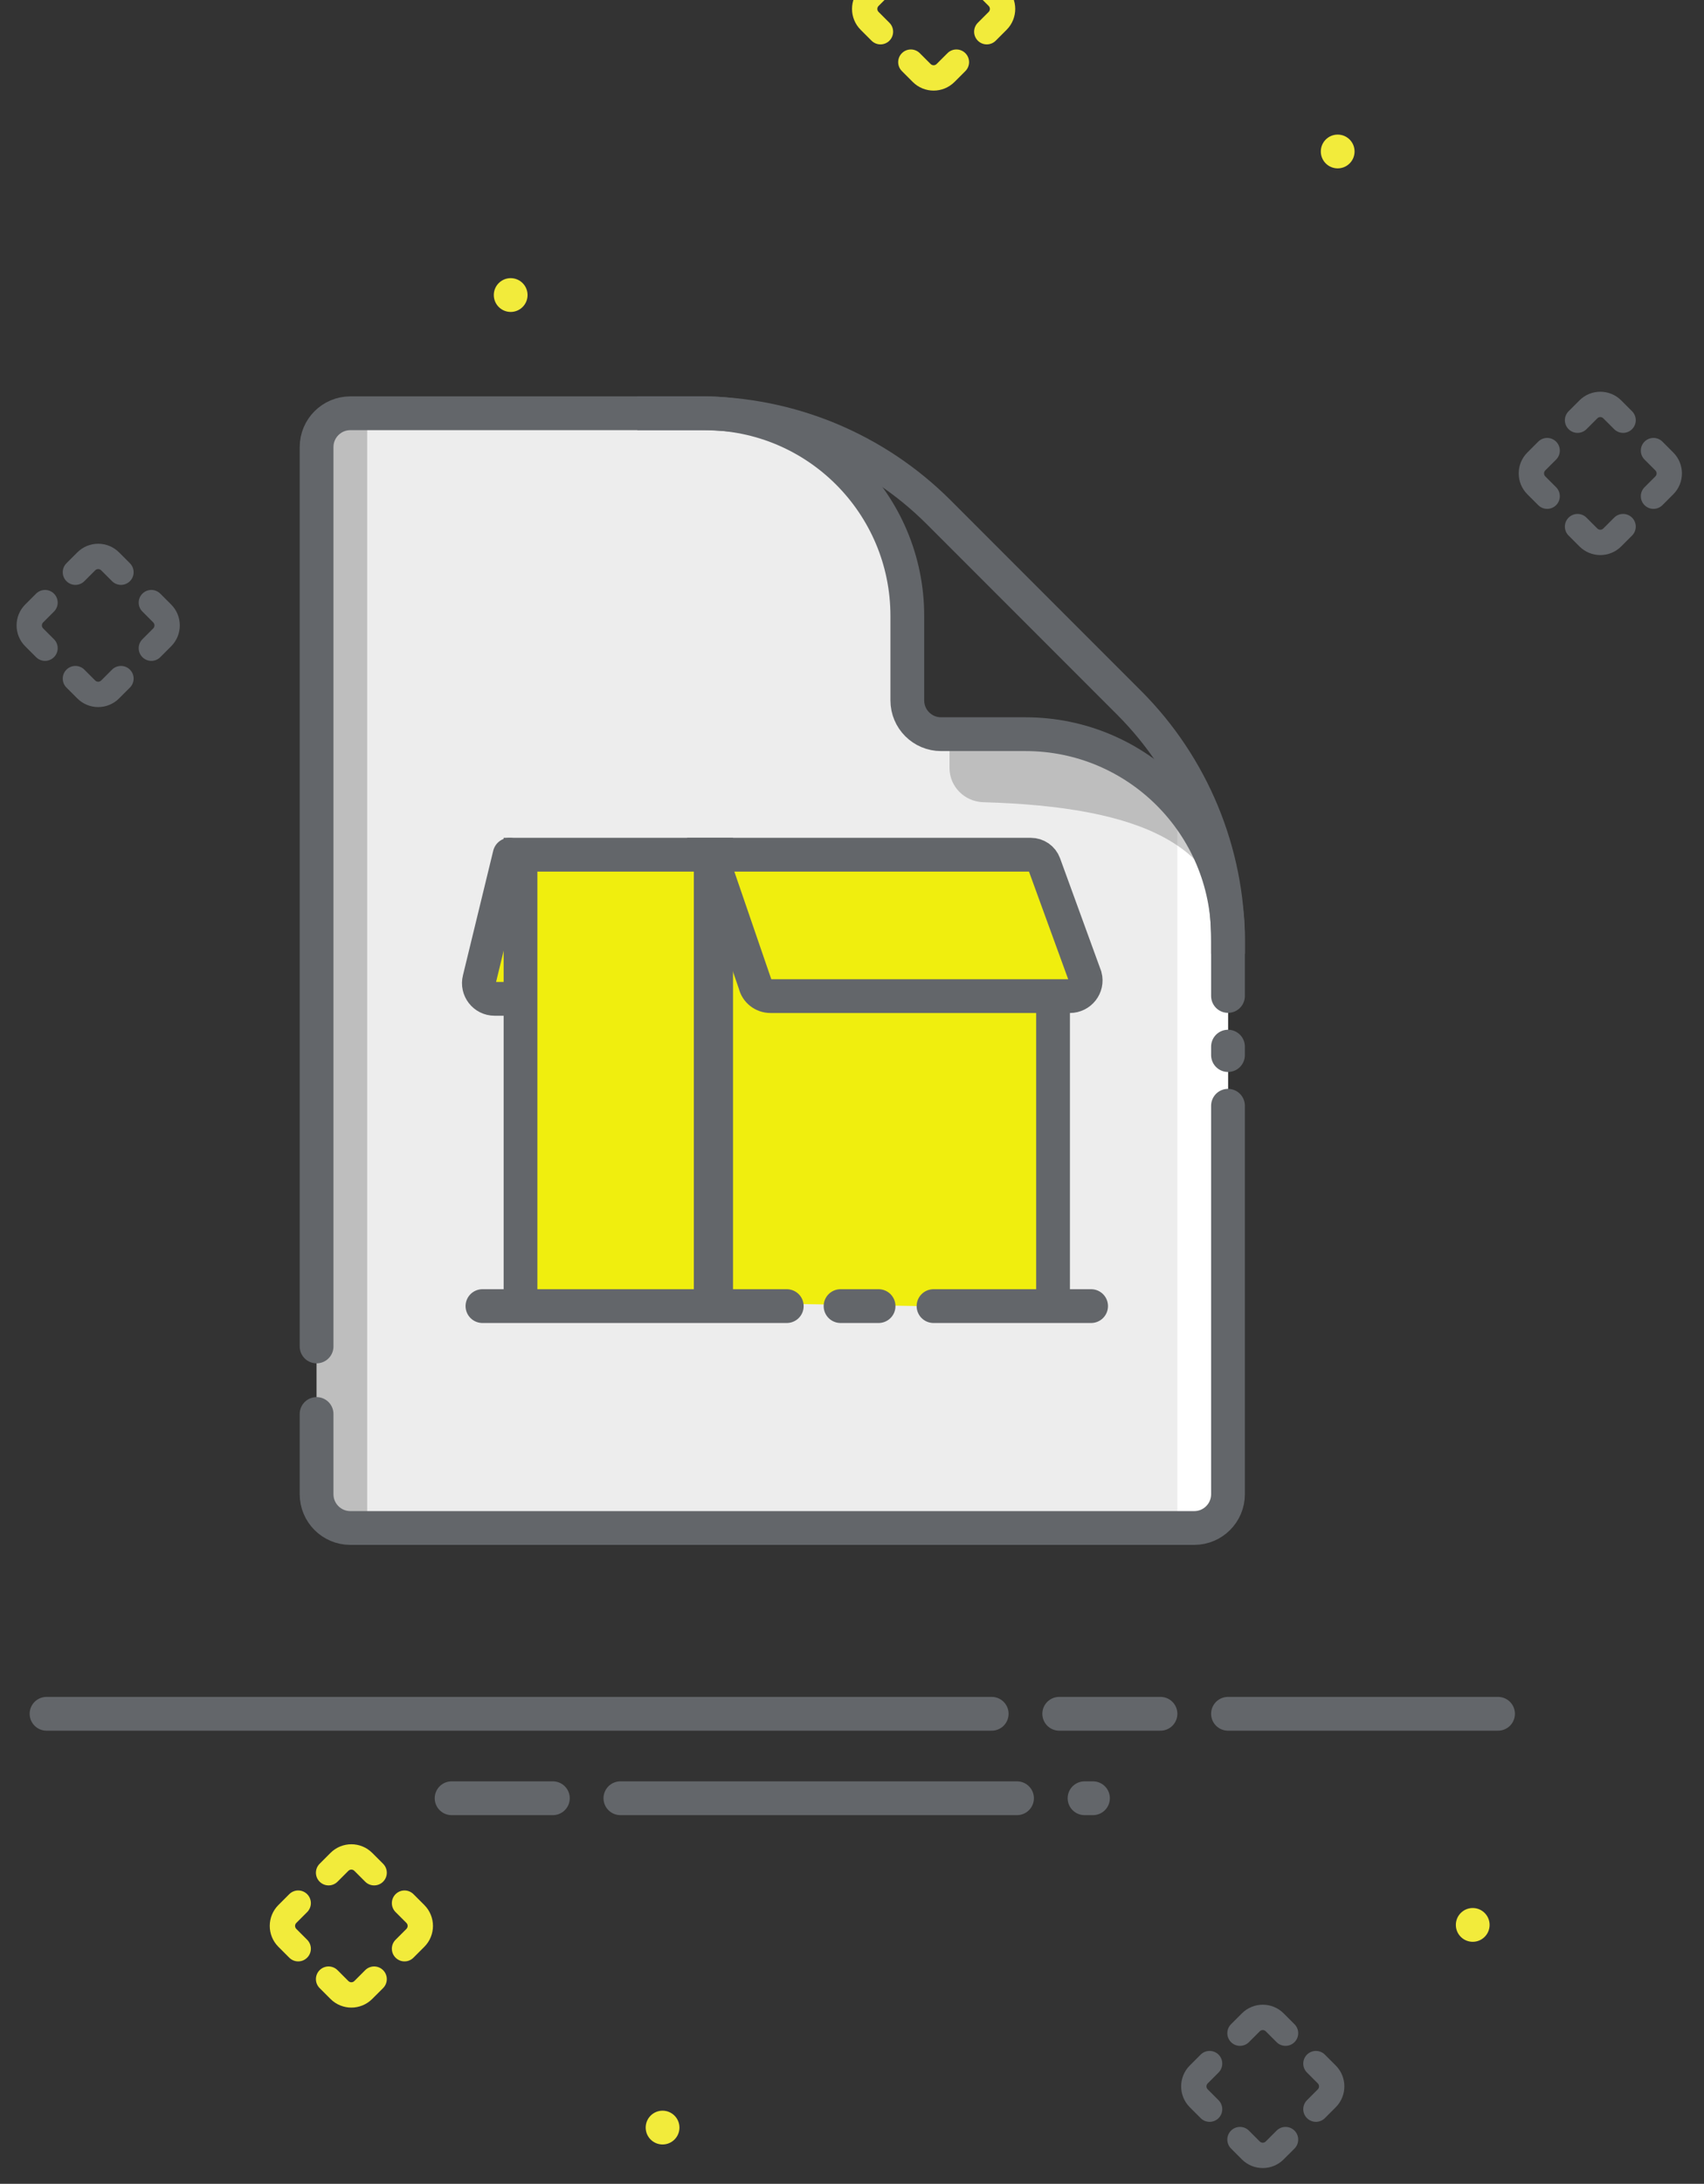 <svg width="171" height="219" viewBox="0 0 171 219" fill="none" xmlns="http://www.w3.org/2000/svg">
<rect x="0" y="0" width="171" height="219" fill="#333333" stroke="none"/>
<path d="M31.77 44.831C31.77 42.961 33.286 41.444 35.157 41.444H70.726C81.951 41.444 91.051 50.544 91.051 61.769V70.238C91.051 72.109 92.567 73.625 94.438 73.625H102.907C114.132 73.625 123.232 82.725 123.232 93.95V149.844C123.232 151.715 121.715 153.231 119.845 153.231H35.157C33.286 153.231 31.77 151.715 31.77 149.844V44.831Z" fill="#EDEDED"/>
<path d="M51.975 130.275L105.467 131.212H105.733V100.065H107.543L109.204 99.235L104.221 85.945H51.063L48.572 99.235H51.975V130.275Z" fill="#F0EE0E"/>
<path d="M52.234 129.888V85.713H71.867V129.888" stroke="#63666A" stroke-width="3.388" stroke-miterlimit="10" stroke-linecap="round"/>
<path d="M105.676 100.166V130.161" stroke="#63666A" stroke-width="3.388" stroke-miterlimit="10" stroke-linecap="round"/>
<path d="M71.32 85.713L75.773 98.676C75.939 99.391 76.579 99.892 77.319 99.892H107.359C108.397 99.892 109.159 98.921 108.899 97.929L104.786 86.645C104.582 86.084 104.047 85.713 103.439 85.713H71.32ZM71.32 85.713V129.887" stroke="#63666A" stroke-width="3.388" stroke-miterlimit="10" stroke-linecap="round"/>
<path d="M51.961 100.165H49.627C48.601 100.165 47.849 99.194 48.105 98.202L51.143 85.713" stroke="#63666A" stroke-width="3.388" stroke-miterlimit="10" stroke-linecap="round"/>
<path d="M109.495 130.979H93.68" stroke="#63666A" stroke-width="3.388" stroke-miterlimit="10" stroke-linecap="round"/>
<path d="M78.954 130.979H48.414" stroke="#63666A" stroke-width="3.388" stroke-miterlimit="10" stroke-linecap="round"/>
<path d="M88.167 130.979H84.35" stroke="#63666A" stroke-width="3.388" stroke-miterlimit="10" stroke-linecap="round"/>
<path opacity="0.2" fill-rule="evenodd" clip-rule="evenodd" d="M36.85 153.231V41.444H35.156C33.285 41.444 31.768 42.961 31.768 44.831V149.844C31.768 151.715 33.285 153.231 35.156 153.231H36.85Z" fill="black"/>
<path fill-rule="evenodd" clip-rule="evenodd" d="M118.149 80.506V153.232H119.843C121.714 153.232 123.23 151.715 123.23 149.844V93.951C123.23 88.796 121.312 84.089 118.149 80.506Z" fill="white"/>
<path opacity="0.2" d="M95.285 77.013V73.625C124.926 70.661 123.232 94.797 123.232 94.797C123.232 84.666 114.355 80.896 98.674 80.447C96.804 80.393 95.285 78.884 95.285 77.013Z" fill="black"/>
<path d="M31.77 141.799V149.844C31.77 151.715 33.286 153.231 35.157 153.231H119.845C121.715 153.231 123.232 151.715 123.232 149.844V110.888M31.77 135.024V44.831C31.77 42.961 33.286 41.444 35.157 41.444H70.726C81.951 41.444 91.051 50.544 91.051 61.769V70.238C91.051 72.109 92.567 73.625 94.438 73.625H102.907C114.132 73.625 123.232 82.725 123.232 93.95V99.878M123.232 104.959V105.806" stroke="#63666A" stroke-width="3.388" stroke-linecap="round"/>
<path d="M123.232 95.644V94.432C123.232 85.447 119.663 76.831 113.311 70.478L94.198 51.366C87.845 45.013 79.229 41.444 70.245 41.444H63.951" stroke="#63666A" stroke-width="3.388"/>
<path d="M150.332 171.863H123.232M4.67 171.863H99.52M116.457 171.863H106.295" stroke="#63666A" stroke-width="3.388" stroke-linecap="round"/>
<path d="M109.682 180.332H108.835M45.319 180.332H55.482M102.06 180.332H62.257" stroke="#63666A" stroke-width="3.388" stroke-linecap="round"/>
<path fill-rule="evenodd" clip-rule="evenodd" d="M3.621 59.533C4.117 59.037 4.921 59.037 5.417 59.533C5.914 60.029 5.914 60.833 5.417 61.329L4.329 62.418C4.163 62.583 4.163 62.851 4.329 63.017L5.417 64.105C5.914 64.601 5.914 65.406 5.417 65.902C4.921 66.398 4.117 66.398 3.621 65.902L2.532 64.813C1.375 63.656 1.375 61.779 2.532 60.621L3.621 59.533ZM13.038 68.951C13.534 68.455 13.534 67.65 13.038 67.154C12.542 66.658 11.737 66.658 11.241 67.154L10.153 68.243C9.987 68.408 9.719 68.408 9.554 68.243L8.465 67.154C7.969 66.658 7.165 66.658 6.669 67.154C6.173 67.65 6.173 68.455 6.669 68.951L7.757 70.039C8.915 71.197 10.791 71.197 11.949 70.039L13.038 68.951ZM6.669 58.282C6.173 57.786 6.173 56.981 6.669 56.485L7.758 55.397C8.915 54.239 10.792 54.239 11.95 55.397L13.038 56.485C13.534 56.981 13.534 57.786 13.038 58.282C12.542 58.778 11.738 58.778 11.242 58.282L10.153 57.193C9.988 57.028 9.72 57.028 9.554 57.193L8.466 58.282C7.97 58.778 7.165 58.778 6.669 58.282ZM16.086 65.902C15.59 66.398 14.786 66.398 14.29 65.902C13.793 65.406 13.793 64.601 14.29 64.105L15.378 63.017C15.543 62.851 15.543 62.583 15.378 62.418L14.29 61.329C13.793 60.833 13.793 60.029 14.29 59.533C14.786 59.037 15.59 59.037 16.086 59.533L17.175 60.621C18.332 61.779 18.332 63.656 17.175 64.813L16.086 65.902Z" fill="#63666A"/>
<path fill-rule="evenodd" clip-rule="evenodd" d="M154.363 44.289C154.859 43.793 155.664 43.793 156.16 44.289C156.656 44.785 156.656 45.59 156.16 46.086L155.071 47.174C154.906 47.34 154.906 47.608 155.071 47.773L156.16 48.862C156.656 49.358 156.656 50.162 156.16 50.658C155.664 51.154 154.859 51.154 154.363 50.658L153.275 49.57C152.117 48.412 152.117 46.535 153.275 45.378L154.363 44.289ZM163.78 53.707C164.276 53.211 164.276 52.407 163.78 51.911C163.284 51.415 162.479 51.415 161.983 51.911L160.895 52.999C160.729 53.165 160.461 53.165 160.296 52.999L159.207 51.911C158.711 51.415 157.907 51.415 157.411 51.911C156.915 52.407 156.915 53.211 157.411 53.707L158.499 54.796C159.657 55.953 161.534 55.953 162.691 54.796L163.78 53.707ZM157.412 43.038C156.915 42.542 156.915 41.738 157.412 41.242L158.5 40.153C159.658 38.995 161.534 38.995 162.692 40.153L163.78 41.242C164.277 41.738 164.277 42.542 163.78 43.038C163.284 43.534 162.48 43.534 161.984 43.038L160.895 41.95C160.73 41.784 160.462 41.784 160.297 41.95L159.208 43.038C158.712 43.534 157.908 43.534 157.412 43.038ZM166.828 50.658C166.332 51.154 165.528 51.154 165.032 50.658C164.536 50.162 164.536 49.358 165.032 48.862L166.12 47.773C166.286 47.608 166.286 47.34 166.12 47.174L165.032 46.086C164.536 45.59 164.536 44.785 165.032 44.289C165.528 43.793 166.332 43.793 166.828 44.289L167.917 45.378C169.074 46.535 169.074 48.412 167.917 49.57L166.828 50.658Z" fill="#63666A"/>
<path fill-rule="evenodd" clip-rule="evenodd" d="M120.488 206.043C120.984 205.547 121.789 205.547 122.285 206.043C122.781 206.539 122.781 207.343 122.285 207.839L121.196 208.928C121.031 209.093 121.031 209.361 121.196 209.527L122.285 210.615C122.781 211.111 122.781 211.916 122.285 212.412C121.789 212.908 120.984 212.908 120.488 212.412L119.4 211.323C118.242 210.165 118.242 208.289 119.4 207.131L120.488 206.043ZM129.905 215.461C130.401 214.965 130.401 214.16 129.905 213.664C129.409 213.168 128.604 213.168 128.108 213.664L127.02 214.753C126.854 214.918 126.586 214.918 126.421 214.753L125.332 213.664C124.836 213.168 124.032 213.168 123.536 213.664C123.04 214.16 123.04 214.965 123.536 215.461L124.624 216.549C125.782 217.707 127.659 217.707 128.816 216.549L129.905 215.461ZM123.537 204.792C123.04 204.295 123.04 203.491 123.537 202.995L124.625 201.906C125.783 200.749 127.659 200.749 128.817 201.906L129.905 202.995C130.402 203.491 130.402 204.295 129.905 204.792C129.409 205.288 128.605 205.288 128.109 204.792L127.02 203.703C126.855 203.538 126.587 203.538 126.422 203.703L125.333 204.792C124.837 205.288 124.033 205.288 123.537 204.792ZM132.953 212.412C132.457 212.908 131.653 212.908 131.157 212.412C130.661 211.915 130.661 211.111 131.157 210.615L132.245 209.526C132.411 209.361 132.411 209.093 132.245 208.928L131.157 207.839C130.661 207.343 130.661 206.539 131.157 206.043C131.653 205.547 132.457 205.547 132.953 206.043L134.042 207.131C135.199 208.289 135.199 210.165 134.042 211.323L132.953 212.412Z" fill="#63666A"/>
<path fill-rule="evenodd" clip-rule="evenodd" d="M29.027 189.952C29.523 189.456 30.328 189.456 30.824 189.952C31.32 190.448 31.32 191.252 30.824 191.748L29.735 192.837C29.57 193.002 29.57 193.27 29.735 193.436L30.824 194.524C31.32 195.02 31.32 195.825 30.824 196.321C30.328 196.817 29.523 196.817 29.027 196.321L27.939 195.232C26.781 194.075 26.781 192.198 27.939 191.04L29.027 189.952ZM38.444 199.37C38.94 198.874 38.94 198.069 38.444 197.573C37.948 197.077 37.144 197.077 36.647 197.573L35.559 198.662C35.394 198.827 35.125 198.827 34.96 198.662L33.871 197.573C33.375 197.077 32.571 197.077 32.075 197.573C31.579 198.069 31.579 198.874 32.075 199.37L33.163 200.458C34.321 201.616 36.198 201.616 37.355 200.458L38.444 199.37ZM32.076 188.701C31.579 188.205 31.579 187.4 32.076 186.904L33.164 185.816C34.322 184.658 36.198 184.658 37.356 185.816L38.445 186.904C38.941 187.4 38.941 188.205 38.445 188.701C37.949 189.197 37.144 189.197 36.648 188.701L35.559 187.612C35.394 187.447 35.126 187.447 34.961 187.612L33.872 188.701C33.376 189.197 32.572 189.197 32.076 188.701ZM41.492 196.321C40.996 196.817 40.192 196.817 39.696 196.321C39.2 195.825 39.2 195.02 39.696 194.524L40.784 193.436C40.95 193.27 40.95 193.002 40.784 192.837L39.696 191.748C39.2 191.252 39.2 190.448 39.696 189.952C40.192 189.456 40.996 189.456 41.492 189.952L42.581 191.04C43.738 192.198 43.738 194.075 42.581 195.232L41.492 196.321Z" fill="#F2EB3B"/>
<path fill-rule="evenodd" clip-rule="evenodd" d="M87.459 -2.289C87.955 -2.785 88.759 -2.785 89.255 -2.289C89.751 -1.793 89.751 -0.988 89.255 -0.492L88.167 0.596C88.001 0.762 88.001 1.03 88.167 1.195L89.255 2.284C89.751 2.78 89.751 3.584 89.255 4.08C88.759 4.576 87.955 4.576 87.459 4.08L86.37 2.991C85.213 1.834 85.213 -0.043 86.37 -1.2L87.459 -2.289ZM96.876 7.129C97.372 6.633 97.372 5.829 96.876 5.333C96.379 4.836 95.575 4.836 95.079 5.333L93.99 6.421C93.825 6.586 93.557 6.586 93.392 6.421L92.303 5.333C91.807 4.836 91.003 4.836 90.507 5.333C90.01 5.829 90.01 6.633 90.507 7.129L91.595 8.218C92.753 9.375 94.629 9.375 95.787 8.218L96.876 7.129ZM90.507 -3.54C90.011 -4.036 90.011 -4.84 90.507 -5.336L91.596 -6.425C92.753 -7.583 94.63 -7.583 95.788 -6.425L96.876 -5.336C97.372 -4.84 97.372 -4.036 96.876 -3.54C96.38 -3.044 95.576 -3.044 95.08 -3.54L93.991 -4.629C93.826 -4.794 93.558 -4.794 93.392 -4.629L92.304 -3.54C91.808 -3.044 91.003 -3.044 90.507 -3.54ZM99.924 4.08C99.428 4.576 98.624 4.576 98.127 4.08C97.631 3.584 97.631 2.78 98.127 2.284L99.216 1.195C99.381 1.03 99.381 0.761 99.216 0.596L98.127 -0.492C97.631 -0.989 97.631 -1.793 98.127 -2.289C98.624 -2.785 99.428 -2.785 99.924 -2.289L101.013 -1.2C102.17 -0.043 102.17 1.834 101.013 2.991L99.924 4.08Z" fill="#F2EB3B"/>
<circle r="1.694" transform="matrix(-1 0 0 1 134.24 15.191)" fill="#F2EB3B"/>
<circle r="1.694" transform="matrix(-1 0 0 1 51.248 29.588)" fill="#F2EB3B"/>
<circle r="1.694" transform="matrix(-1 0 0 1 147.791 193.035)" fill="#F2EB3B"/>
<circle r="1.694" transform="matrix(-1 0 0 1 66.49 213.359)" fill="#F2EB3B"/>
</svg>
